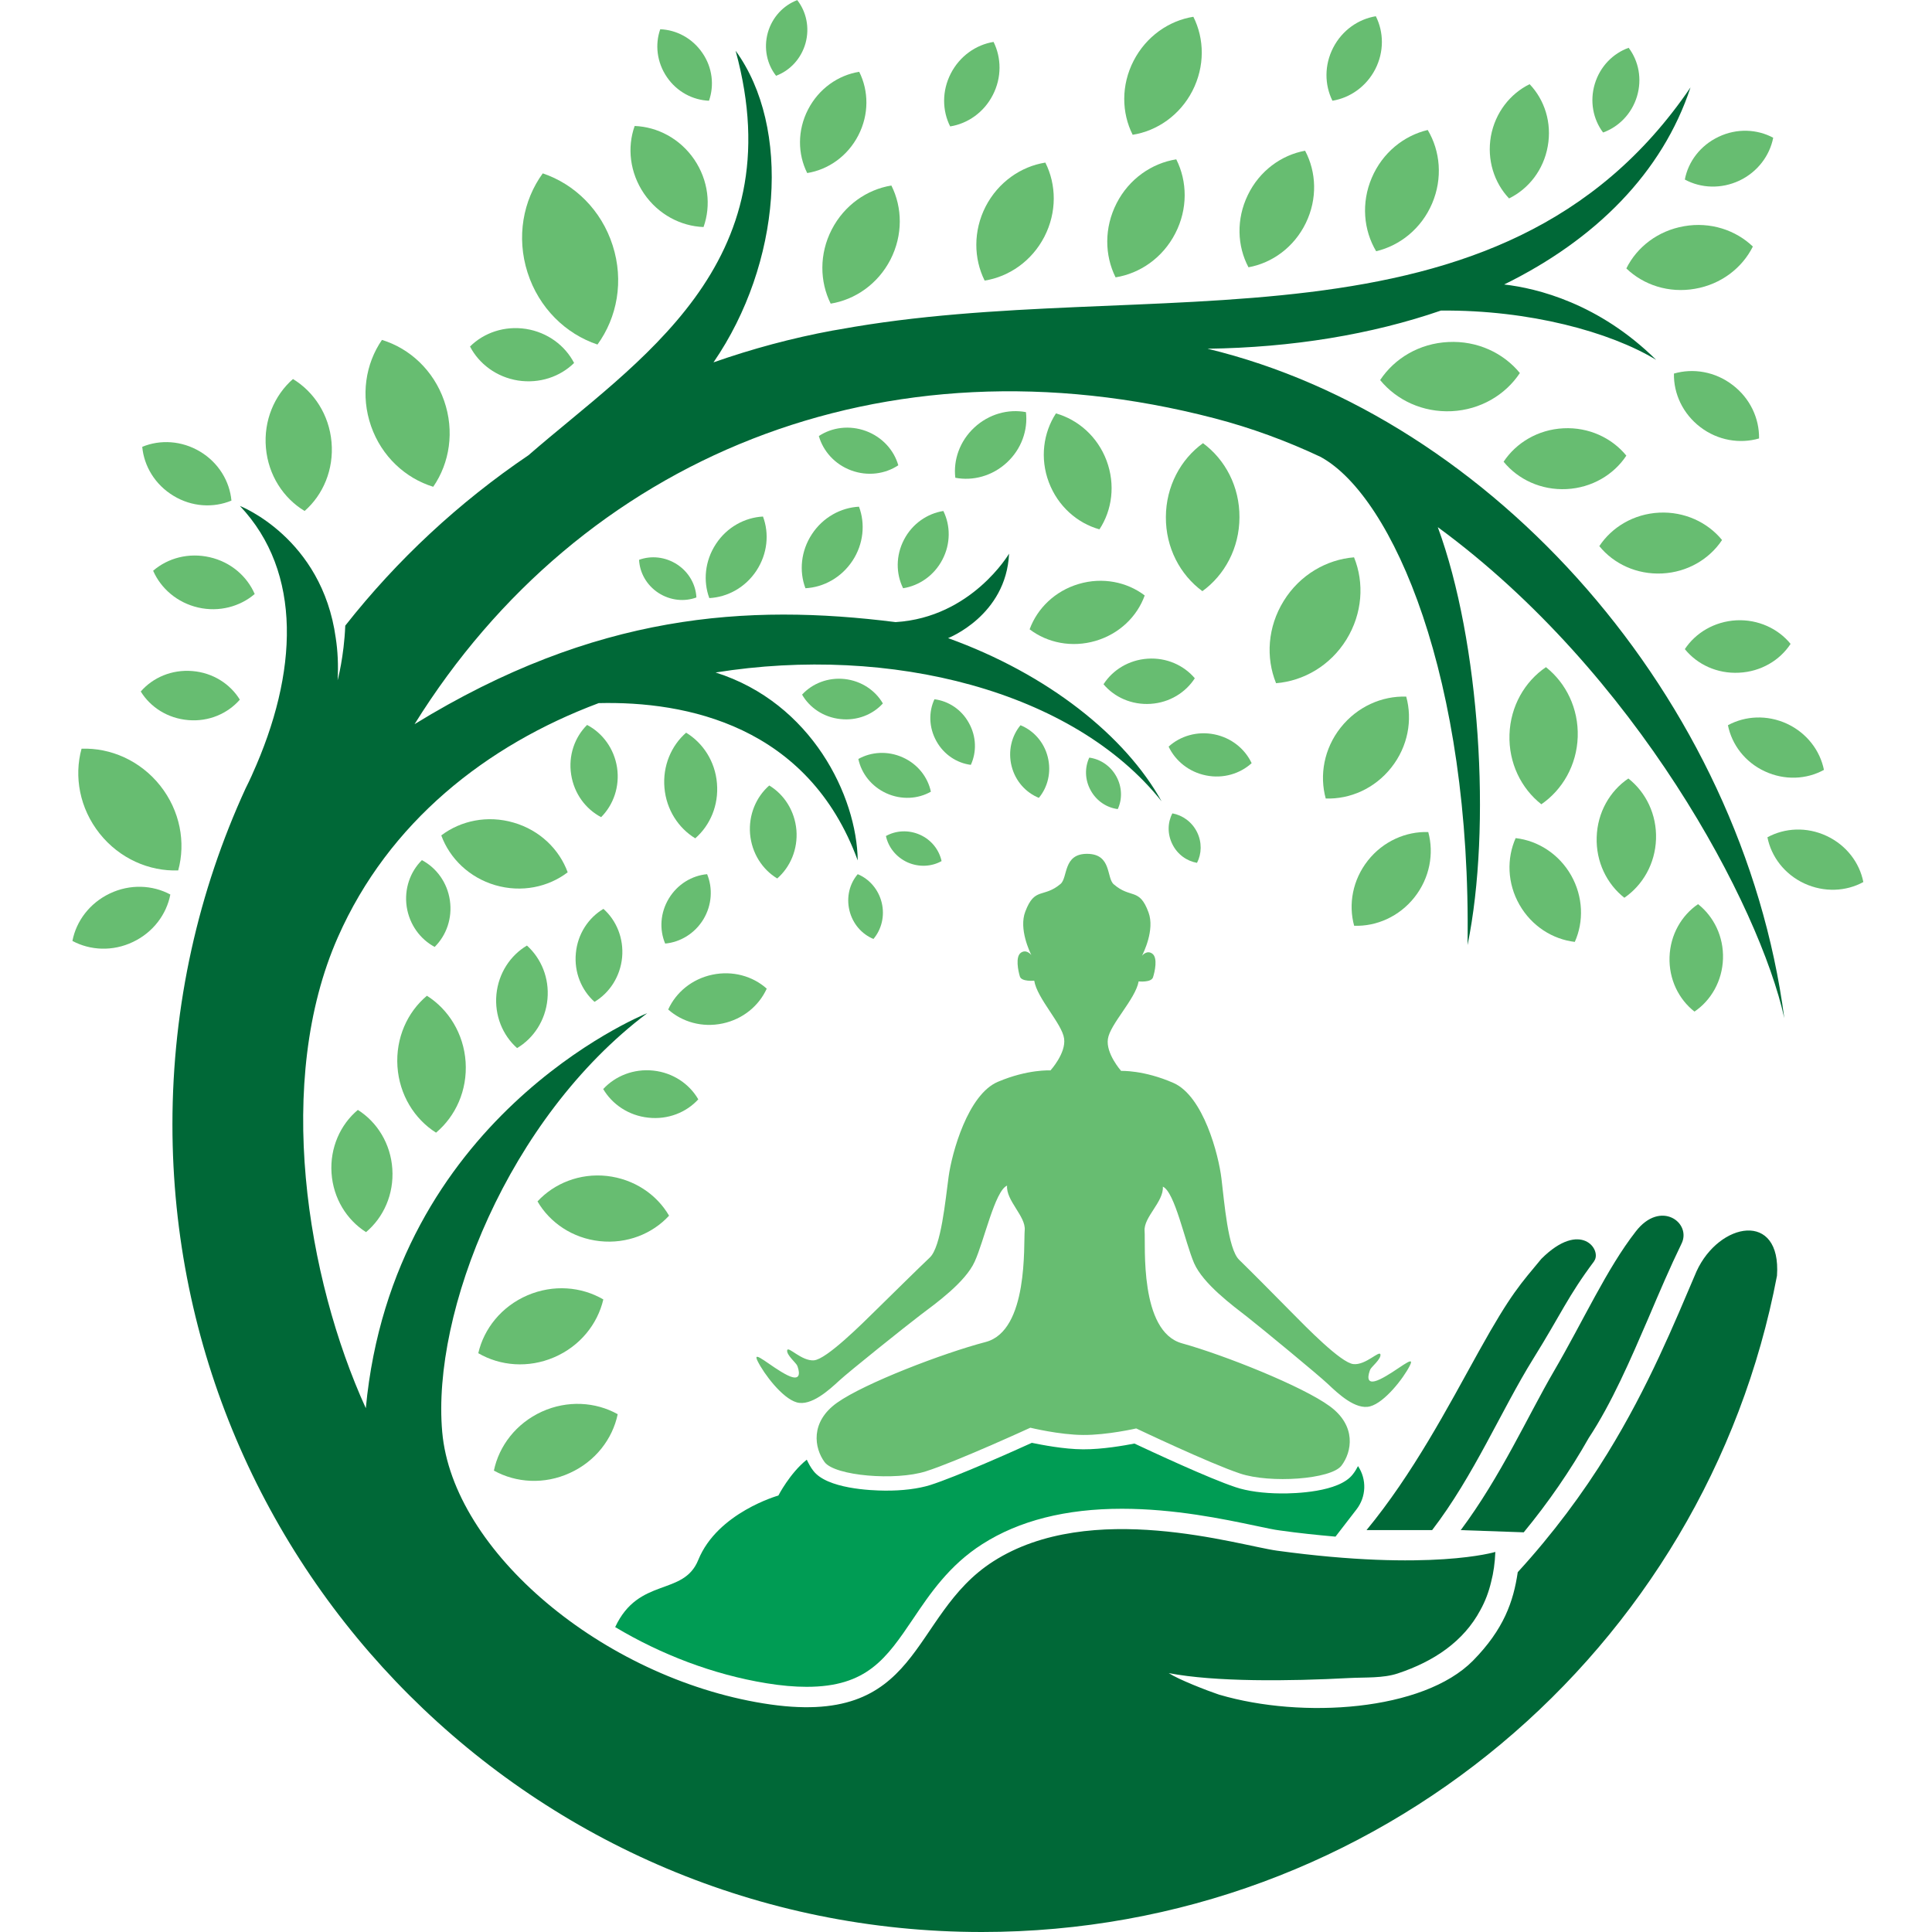 <svg xmlns="http://www.w3.org/2000/svg" xmlns:xlink="http://www.w3.org/1999/xlink" width="96" viewBox="0 0 72 72" height="96" preserveAspectRatio="xMidYMid meet"><defs><clipPath id="c1c3c6f5a8"><path d="M 2.699 27 L 7 27 L 7 33 L 2.699 33 Z M 2.699 27 " clip-rule="nonzero"></path></clipPath><clipPath id="32c9938ef2"><path d="M 2.699 33 L 7 33 L 7 36 L 2.699 36 Z M 2.699 33 " clip-rule="nonzero"></path></clipPath><clipPath id="04a1bccaca"><path d="M 65 30 L 69.449 30 L 69.449 34 L 65 34 Z M 65 30 " clip-rule="nonzero"></path></clipPath></defs><path fill="#006837" d="M 63.223 47.383 C 63.219 47.391 63.219 47.395 63.215 47.402 C 62.402 49.305 61.438 51.672 59.91 54.156 C 59.004 55.637 57.852 57.184 56.562 58.59 C 56.402 59.684 56.043 60.719 54.895 61.887 C 53.035 63.773 48.523 64.062 45.453 63.16 C 45.449 63.16 45.449 63.16 45.445 63.16 C 44.973 63 43.926 62.594 43.555 62.352 C 45.277 62.684 48.043 62.656 50.285 62.535 C 50.891 62.504 51.543 62.547 52.094 62.363 C 52.098 62.363 52.102 62.363 52.105 62.359 C 53.43 61.918 54.543 61.176 55.168 60.004 C 55.344 59.688 55.48 59.336 55.57 58.953 C 55.66 58.609 55.711 58.238 55.727 57.836 C 55.727 57.836 53.32 58.574 47.59 57.789 C 46.164 57.594 40.652 55.859 37.016 58.188 C 33.828 60.227 34.426 64.453 28.445 63.48 C 22.461 62.508 16.871 57.816 16.48 53.363 C 16.086 48.91 18.93 41.672 24.121 37.758 C 23.836 37.871 14.648 41.688 13.633 52.48 C 11.426 47.633 10.223 40.285 12.594 34.922 C 14.484 30.641 18.125 27.77 22.312 26.203 C 25.566 26.125 30.121 27.035 31.965 32.066 C 31.934 29.672 30.246 26.191 26.668 25.062 C 33.184 24.02 40.004 25.738 43.289 29.863 C 41.938 27.426 39.051 25.121 35.332 23.781 C 35.332 23.781 37.496 22.945 37.605 20.633 C 37.605 20.633 36.211 23.008 33.379 23.184 L 33.375 23.184 C 27.844 22.488 22.18 22.855 15.449 26.988 C 21.625 17.059 32.898 12.367 45.266 15.59 C 46.641 15.949 47.965 16.438 49.223 17.031 C 49.23 17.035 49.234 17.039 49.242 17.043 C 51.914 18.531 54.84 25.262 54.691 35.219 C 55.594 30.824 55.152 23.902 53.582 19.645 C 60.988 25.074 65.574 33.762 66.496 37.945 C 64.926 26.004 55.609 15.551 45 12.996 C 48.156 12.953 51.113 12.465 53.699 11.574 L 53.719 11.574 C 56.988 11.547 60 12.367 61.719 13.41 C 59.594 11.309 57.285 10.742 56.055 10.602 C 59.461 8.93 61.953 6.434 63 3.258 C 55.922 13.676 42.789 10.176 31.301 12.273 C 31.219 12.285 31.133 12.301 31.047 12.316 L 31.043 12.316 C 29.516 12.598 28.027 13 26.59 13.504 C 29.121 9.82 29.496 4.754 27.414 1.891 C 29.605 9.883 23.715 13.469 19.695 16.965 C 17.105 18.719 14.797 20.863 12.867 23.316 C 12.82 24.477 12.582 25.352 12.582 25.352 C 12.613 24.777 12.586 24.254 12.512 23.773 C 11.996 20.035 8.941 18.855 8.941 18.855 C 11.277 21.328 11.113 25.074 9.402 28.855 C 9.398 28.867 9.395 28.879 9.387 28.891 C 9.312 29.055 9.234 29.223 9.152 29.383 C 7.402 33.195 6.426 37.438 6.426 41.906 C 6.426 58.523 19.934 72 36.59 72 C 51.32 72 63.578 61.465 66.223 47.543 C 66.391 45.113 64.066 45.535 63.223 47.383 Z M 63.223 47.383 " fill-opacity="1" fill-rule="nonzero"></path><path fill="#006837" d="M 60.957 45.898 C 59.879 47.281 59.016 49.203 57.914 51.094 C 56.949 52.746 55.938 55.012 54.438 57.023 L 56.785 57.105 C 57.703 55.992 58.527 54.793 59.207 53.59 C 60.066 52.289 60.766 50.664 61.426 49.133 C 61.844 48.148 62.246 47.211 62.66 46.359 C 63.062 45.574 61.883 44.691 60.957 45.898 Z M 60.957 45.898 " fill-opacity="1" fill-rule="nonzero"></path><path fill="#006837" d="M 57.441 46.914 C 56.684 47.832 56.324 48.18 55.117 50.352 C 53.934 52.488 52.656 54.922 50.926 57.023 L 53.371 57.023 C 54.926 55 55.957 52.539 57.137 50.641 C 58.195 48.941 58.426 48.316 59.41 47 L 59.406 47 C 59.715 46.594 58.918 45.441 57.441 46.914 Z M 57.441 46.914 " fill-opacity="1" fill-rule="nonzero"></path><path fill="#67bd71" d="M 57.613 24.863 C 56.824 25.398 56.289 26.316 56.254 27.375 C 56.219 28.434 56.691 29.383 57.441 29.973 C 58.227 29.434 58.762 28.516 58.797 27.461 C 58.832 26.402 58.359 25.453 57.613 24.863 Z M 57.613 24.863 " fill-opacity="1" fill-rule="nonzero"></path><path fill="#67bd71" d="M 60.684 29.012 C 59.996 29.477 59.531 30.277 59.504 31.199 C 59.473 32.117 59.883 32.945 60.535 33.457 C 61.219 32.988 61.684 32.191 61.715 31.27 C 61.746 30.352 61.336 29.523 60.684 29.012 Z M 60.684 29.012 " fill-opacity="1" fill-rule="nonzero"></path><path fill="#67bd71" d="M 56.484 31.234 C 56.148 31.988 56.168 32.914 56.625 33.715 C 57.082 34.516 57.863 35.004 58.688 35.102 C 59.027 34.348 59.004 33.422 58.551 32.621 C 58.094 31.82 57.309 31.328 56.484 31.234 Z M 56.484 31.234 " fill-opacity="1" fill-rule="nonzero"></path><path fill="#67bd71" d="M 56.641 13.902 C 56.027 13.152 55.051 12.691 53.973 12.746 C 52.895 12.797 51.969 13.355 51.434 14.164 C 52.047 14.914 53.023 15.375 54.102 15.324 C 55.18 15.27 56.105 14.711 56.641 13.902 Z M 56.641 13.902 " fill-opacity="1" fill-rule="nonzero"></path><path fill="#67bd71" d="M 63.168 10.762 C 64.145 10.594 64.926 9.984 65.324 9.188 C 64.684 8.574 63.738 8.258 62.762 8.43 C 61.785 8.598 61.004 9.207 60.609 10.004 C 61.25 10.621 62.191 10.934 63.168 10.762 Z M 63.168 10.762 " fill-opacity="1" fill-rule="nonzero"></path><path fill="#67bd71" d="M 64.824 6.73 C 65.504 6.406 65.953 5.797 66.082 5.133 C 65.484 4.812 64.73 4.773 64.047 5.098 C 63.363 5.422 62.914 6.027 62.789 6.691 C 63.387 7.016 64.141 7.051 64.824 6.73 Z M 64.824 6.73 " fill-opacity="1" fill-rule="nonzero"></path><path fill="#67bd71" d="M 64.57 14.348 C 63.914 13.844 63.094 13.715 62.383 13.922 C 62.367 14.664 62.711 15.418 63.367 15.918 C 64.023 16.418 64.84 16.547 65.555 16.34 C 65.566 15.598 65.227 14.848 64.57 14.348 Z M 64.57 14.348 " fill-opacity="1" fill-rule="nonzero"></path><path fill="#67bd71" d="M 57.68 5.453 C 57.84 4.574 57.562 3.719 57.004 3.137 C 56.281 3.492 55.723 4.195 55.562 5.074 C 55.406 5.957 55.684 6.809 56.238 7.395 C 56.965 7.039 57.523 6.336 57.68 5.453 Z M 57.68 5.453 " fill-opacity="1" fill-rule="nonzero"></path><path fill="#67bd71" d="M 51.285 9.363 C 52.176 9.152 52.973 8.516 53.371 7.582 C 53.77 6.645 53.676 5.629 53.207 4.844 C 52.316 5.055 51.52 5.691 51.121 6.629 C 50.723 7.562 50.816 8.578 51.285 9.363 Z M 51.285 9.363 " fill-opacity="1" fill-rule="nonzero"></path><path fill="#67bd71" d="M 48.664 8.312 C 49.102 7.41 49.059 6.41 48.637 5.617 C 47.754 5.777 46.938 6.367 46.504 7.266 C 46.066 8.168 46.105 9.168 46.527 9.961 C 47.414 9.801 48.227 9.211 48.664 8.312 Z M 48.664 8.312 " fill-opacity="1" fill-rule="nonzero"></path><path fill="#67bd71" d="M 43.801 8.695 C 44.27 7.785 44.25 6.758 43.836 5.938 C 42.926 6.082 42.078 6.664 41.613 7.574 C 41.145 8.488 41.164 9.512 41.574 10.336 C 42.484 10.191 43.332 9.609 43.801 8.695 Z M 43.801 8.695 " fill-opacity="1" fill-rule="nonzero"></path><path fill="#67bd71" d="M 36.695 10.457 C 37.605 10.312 38.453 9.73 38.922 8.82 C 39.391 7.906 39.371 6.883 38.957 6.059 C 38.047 6.203 37.199 6.789 36.73 7.699 C 36.266 8.609 36.285 9.637 36.695 10.457 Z M 36.695 10.457 " fill-opacity="1" fill-rule="nonzero"></path><path fill="#67bd71" d="M 44.438 3.387 C 44.906 2.473 44.887 1.449 44.473 0.625 C 43.562 0.77 42.715 1.355 42.246 2.266 C 41.777 3.176 41.797 4.203 42.211 5.023 C 43.121 4.879 43.969 4.297 44.438 3.387 Z M 44.438 3.387 " fill-opacity="1" fill-rule="nonzero"></path><path fill="#67bd71" d="M 37 3.539 C 37.336 2.887 37.32 2.152 37.027 1.562 C 36.375 1.668 35.77 2.086 35.434 2.738 C 35.098 3.391 35.113 4.125 35.41 4.711 C 36.059 4.609 36.668 4.191 37 3.539 Z M 37 3.539 " fill-opacity="1" fill-rule="nonzero"></path><path fill="#67bd71" d="M 51.25 2.582 C 51.586 1.93 51.57 1.195 51.273 0.605 C 50.625 0.711 50.02 1.125 49.684 1.777 C 49.348 2.43 49.363 3.164 49.656 3.754 C 50.309 3.648 50.914 3.23 51.25 2.582 Z M 51.25 2.582 " fill-opacity="1" fill-rule="nonzero"></path><path fill="#67bd71" d="M 30.996 8.555 C 30.527 9.465 30.547 10.492 30.957 11.316 C 31.867 11.168 32.715 10.586 33.184 9.676 C 33.652 8.762 33.633 7.738 33.219 6.914 C 32.309 7.062 31.465 7.645 30.996 8.555 Z M 30.996 8.555 " fill-opacity="1" fill-rule="nonzero"></path><path fill="#67bd71" d="M 30.082 6.449 C 30.863 6.324 31.586 5.824 31.988 5.043 C 32.391 4.262 32.375 3.383 32.02 2.676 C 31.238 2.801 30.516 3.301 30.113 4.082 C 29.711 4.863 29.727 5.742 30.082 6.449 Z M 30.082 6.449 " fill-opacity="1" fill-rule="nonzero"></path><path fill="#67bd71" d="M 26.219 8.461 C 26.504 7.66 26.402 6.723 25.871 5.941 C 25.34 5.164 24.5 4.727 23.652 4.695 C 23.367 5.496 23.469 6.434 24 7.215 C 24.531 7.992 25.371 8.43 26.219 8.461 Z M 26.219 8.461 " fill-opacity="1" fill-rule="nonzero"></path><path fill="#67bd71" d="M 22.266 12.84 C 23 11.832 23.258 10.469 22.832 9.145 C 22.41 7.824 21.41 6.859 20.227 6.461 C 19.492 7.469 19.238 8.836 19.66 10.156 C 20.082 11.477 21.082 12.445 22.266 12.84 Z M 22.266 12.84 " fill-opacity="1" fill-rule="nonzero"></path><path fill="#67bd71" d="M 16.551 14.934 C 16.156 13.801 15.27 12.984 14.234 12.668 C 13.621 13.559 13.434 14.746 13.828 15.879 C 14.223 17.012 15.113 17.824 16.145 18.141 C 16.758 17.254 16.945 16.066 16.551 14.934 Z M 16.551 14.934 " fill-opacity="1" fill-rule="nonzero"></path><path fill="#67bd71" d="M 12.355 16.477 C 12.266 15.457 11.703 14.602 10.918 14.125 C 10.227 14.73 9.82 15.672 9.91 16.691 C 10 17.711 10.562 18.566 11.352 19.043 C 12.043 18.438 12.445 17.496 12.355 16.477 Z M 12.355 16.477 " fill-opacity="1" fill-rule="nonzero"></path><path fill="#67bd71" d="M 7.816 20.766 C 7.031 20.586 6.254 20.797 5.707 21.27 C 5.996 21.93 6.602 22.461 7.387 22.641 C 8.168 22.82 8.945 22.605 9.492 22.137 C 9.207 21.477 8.602 20.945 7.816 20.766 Z M 7.816 20.766 " fill-opacity="1" fill-rule="nonzero"></path><g clip-path="url(#c1c3c6f5a8)"><path fill="#67bd71" d="M 3.039 27.902 C 2.754 28.938 2.965 30.121 3.711 31.062 C 4.457 32 5.562 32.477 6.641 32.438 C 6.926 31.398 6.715 30.219 5.969 29.277 C 5.223 28.34 4.117 27.863 3.039 27.902 Z M 3.039 27.902 " fill-opacity="1" fill-rule="nonzero"></path></g><g clip-path="url(#32c9938ef2)"><path fill="#67bd71" d="M 4.094 33.297 C 3.34 33.656 2.84 34.328 2.699 35.066 C 3.363 35.422 4.199 35.465 4.953 35.105 C 5.711 34.746 6.207 34.07 6.348 33.336 C 5.688 32.98 4.848 32.938 4.094 33.297 Z M 4.094 33.297 " fill-opacity="1" fill-rule="nonzero"></path></g><path fill="#67bd71" d="M 7.168 25.008 C 6.402 24.945 5.699 25.25 5.246 25.77 C 5.605 26.355 6.25 26.773 7.016 26.836 C 7.781 26.902 8.484 26.594 8.938 26.074 C 8.578 25.488 7.934 25.07 7.168 25.008 Z M 7.168 25.008 " fill-opacity="1" fill-rule="nonzero"></path><path fill="#67bd71" d="M 6.465 18.477 C 7.152 18.895 7.957 18.934 8.625 18.656 C 8.559 17.938 8.148 17.246 7.461 16.832 C 6.773 16.418 5.969 16.375 5.301 16.652 C 5.367 17.371 5.777 18.062 6.465 18.477 Z M 6.465 18.477 " fill-opacity="1" fill-rule="nonzero"></path><path fill="#67bd71" d="M 19.301 14.18 C 20.105 14.305 20.875 14.039 21.395 13.527 C 21.059 12.879 20.41 12.387 19.605 12.258 C 18.805 12.133 18.035 12.398 17.516 12.914 C 17.852 13.559 18.5 14.051 19.301 14.18 Z M 19.301 14.18 " fill-opacity="1" fill-rule="nonzero"></path><path fill="#67bd71" d="M 26.422 3.754 C 26.621 3.188 26.555 2.523 26.176 1.973 C 25.801 1.422 25.207 1.113 24.605 1.09 C 24.406 1.656 24.477 2.32 24.852 2.871 C 25.227 3.422 25.82 3.73 26.422 3.754 Z M 26.422 3.754 " fill-opacity="1" fill-rule="nonzero"></path><path fill="#67bd71" d="M 30.02 1.609 C 30.18 1.027 30.047 0.434 29.711 0.004 C 29.199 0.199 28.777 0.637 28.613 1.223 C 28.453 1.805 28.586 2.398 28.922 2.824 C 29.434 2.633 29.855 2.195 30.02 1.609 Z M 30.02 1.609 " fill-opacity="1" fill-rule="nonzero"></path><path fill="#67bd71" d="M 61.004 3.598 C 61.203 2.941 61.066 2.273 60.695 1.781 C 60.117 1.988 59.633 2.469 59.434 3.125 C 59.238 3.777 59.371 4.445 59.742 4.938 C 60.32 4.73 60.805 4.25 61.004 3.598 Z M 61.004 3.598 " fill-opacity="1" fill-rule="nonzero"></path><path fill="#67bd71" d="M 58.379 18.227 C 59.324 18.18 60.141 17.691 60.609 16.98 C 60.07 16.32 59.211 15.914 58.266 15.961 C 57.316 16.008 56.504 16.5 56.035 17.207 C 56.574 17.867 57.43 18.273 58.379 18.227 Z M 58.379 18.227 " fill-opacity="1" fill-rule="nonzero"></path><path fill="#67bd71" d="M 64.176 20.125 C 63.637 19.465 62.777 19.059 61.832 19.105 C 60.883 19.152 60.07 19.645 59.602 20.352 C 60.137 21.012 60.996 21.418 61.945 21.371 C 62.891 21.324 63.703 20.836 64.176 20.125 Z M 64.176 20.125 " fill-opacity="1" fill-rule="nonzero"></path><path fill="#67bd71" d="M 64.711 23.117 C 63.895 23.16 63.191 23.582 62.789 24.191 C 63.25 24.762 63.992 25.113 64.809 25.07 C 65.625 25.031 66.328 24.609 66.73 23.996 C 66.27 23.43 65.527 23.078 64.711 23.117 Z M 64.711 23.117 " fill-opacity="1" fill-rule="nonzero"></path><path fill="#67bd71" d="M 67.973 28.691 C 67.828 27.973 67.34 27.32 66.598 26.973 C 65.855 26.629 65.039 26.676 64.395 27.027 C 64.539 27.746 65.027 28.402 65.77 28.746 C 66.512 29.09 67.328 29.047 67.973 28.691 Z M 67.973 28.691 " fill-opacity="1" fill-rule="nonzero"></path><g clip-path="url(#04a1bccaca)"><path fill="#67bd71" d="M 68.07 31.152 C 67.328 30.805 66.512 30.852 65.867 31.203 C 66.008 31.922 66.5 32.578 67.238 32.922 C 67.98 33.266 68.801 33.223 69.441 32.871 C 69.301 32.152 68.809 31.496 68.07 31.152 Z M 68.07 31.152 " fill-opacity="1" fill-rule="nonzero"></path></g><path fill="#67bd71" d="M 50.977 32.07 C 50.406 32.793 50.246 33.703 50.465 34.5 C 51.293 34.531 52.145 34.16 52.715 33.438 C 53.285 32.715 53.445 31.805 53.227 31.008 C 52.398 30.98 51.547 31.348 50.977 32.07 Z M 50.977 32.07 " fill-opacity="1" fill-rule="nonzero"></path><path fill="#67bd71" d="M 51.852 28.602 C 52.473 27.816 52.645 26.828 52.406 25.961 C 51.504 25.93 50.582 26.332 49.961 27.117 C 49.34 27.902 49.168 28.891 49.406 29.758 C 50.309 29.789 51.23 29.391 51.852 28.602 Z M 51.852 28.602 " fill-opacity="1" fill-rule="nonzero"></path><path fill="#67bd71" d="M 43.691 30.312 C 43.512 30.652 43.5 31.078 43.691 31.461 C 43.879 31.844 44.23 32.09 44.609 32.156 C 44.785 31.816 44.797 31.387 44.609 31.008 C 44.418 30.625 44.066 30.379 43.691 30.312 Z M 43.691 30.312 " fill-opacity="1" fill-rule="nonzero"></path><path fill="#67bd71" d="M 31.316 26.797 C 31.938 26.867 32.523 26.633 32.902 26.215 C 32.621 25.73 32.102 25.375 31.477 25.305 C 30.855 25.238 30.27 25.473 29.891 25.887 C 30.172 26.375 30.691 26.73 31.316 26.797 Z M 31.316 26.797 " fill-opacity="1" fill-rule="nonzero"></path><path fill="#67bd71" d="M 34.691 29.504 C 34.578 28.965 34.203 28.477 33.645 28.227 C 33.082 27.973 32.469 28.016 31.988 28.285 C 32.102 28.824 32.477 29.312 33.039 29.566 C 33.598 29.816 34.211 29.777 34.691 29.504 Z M 34.691 29.504 " fill-opacity="1" fill-rule="nonzero"></path><path fill="#67bd71" d="M 33.82 32.137 C 34.25 32.328 34.723 32.297 35.09 32.09 C 35 31.676 34.715 31.301 34.285 31.109 C 33.855 30.918 33.387 30.949 33.016 31.156 C 33.105 31.57 33.391 31.941 33.82 32.137 Z M 33.82 32.137 " fill-opacity="1" fill-rule="nonzero"></path><path fill="#67bd71" d="M 22.402 30.453 C 22.859 29.996 23.102 29.316 22.996 28.605 C 22.887 27.895 22.453 27.316 21.879 27.016 C 21.418 27.473 21.176 28.152 21.285 28.863 C 21.395 29.578 21.828 30.152 22.402 30.453 Z M 22.402 30.453 " fill-opacity="1" fill-rule="nonzero"></path><path fill="#67bd71" d="M 19.141 30.656 C 18.168 30.371 17.172 30.582 16.445 31.133 C 16.758 31.988 17.484 32.703 18.457 32.988 C 19.434 33.273 20.43 33.062 21.156 32.508 C 20.844 31.652 20.117 30.938 19.141 30.656 Z M 19.141 30.656 " fill-opacity="1" fill-rule="nonzero"></path><path fill="#67bd71" d="M 15.723 32.055 C 15.289 32.484 15.059 33.121 15.156 33.789 C 15.258 34.461 15.664 35.004 16.199 35.289 C 16.633 34.859 16.863 34.223 16.766 33.555 C 16.668 32.883 16.262 32.34 15.723 32.055 Z M 15.723 32.055 " fill-opacity="1" fill-rule="nonzero"></path><path fill="#67bd71" d="M 13.336 41.363 C 12.684 41.91 12.293 42.773 12.355 43.715 C 12.418 44.66 12.922 45.461 13.641 45.918 C 14.293 45.371 14.684 44.508 14.621 43.562 C 14.559 42.621 14.055 41.816 13.336 41.363 Z M 13.336 41.363 " fill-opacity="1" fill-rule="nonzero"></path><path fill="#67bd71" d="M 20.191 52.609 C 19.234 53.047 18.598 53.883 18.406 54.805 C 19.23 55.262 20.281 55.332 21.234 54.895 C 22.191 54.461 22.828 53.625 23.02 52.703 C 22.195 52.242 21.145 52.176 20.191 52.609 Z M 20.191 52.609 " fill-opacity="1" fill-rule="nonzero"></path><path fill="#67bd71" d="M 20.652 50.582 C 21.617 50.168 22.27 49.344 22.484 48.426 C 21.668 47.949 20.621 47.859 19.656 48.273 C 18.691 48.688 18.035 49.512 17.824 50.43 C 18.641 50.906 19.688 50.996 20.652 50.582 Z M 20.652 50.582 " fill-opacity="1" fill-rule="nonzero"></path><path fill="#67bd71" d="M 24.348 39.898 C 23.617 39.82 22.93 40.098 22.48 40.586 C 22.816 41.156 23.426 41.574 24.16 41.652 C 24.891 41.734 25.578 41.457 26.023 40.969 C 25.691 40.395 25.082 39.977 24.348 39.898 Z M 24.348 39.898 " fill-opacity="1" fill-rule="nonzero"></path><path fill="#67bd71" d="M 22.613 43.824 C 21.598 43.715 20.652 44.102 20.031 44.773 C 20.492 45.566 21.336 46.145 22.352 46.254 C 23.367 46.363 24.312 45.98 24.934 45.305 C 24.473 44.512 23.629 43.938 22.613 43.824 Z M 22.613 43.824 " fill-opacity="1" fill-rule="nonzero"></path><path fill="#67bd71" d="M 26.547 36.324 C 25.785 36.484 25.191 36.984 24.902 37.621 C 25.422 38.086 26.172 38.305 26.934 38.141 C 27.691 37.98 28.285 37.48 28.574 36.844 C 28.055 36.379 27.305 36.164 26.547 36.324 Z M 26.547 36.324 " fill-opacity="1" fill-rule="nonzero"></path><path fill="#67bd71" d="M 15.91 37.109 C 15.18 37.719 14.742 38.688 14.812 39.746 C 14.883 40.801 15.445 41.703 16.25 42.211 C 16.98 41.598 17.422 40.633 17.352 39.574 C 17.281 38.52 16.715 37.617 15.91 37.109 Z M 15.91 37.109 " fill-opacity="1" fill-rule="nonzero"></path><path fill="#67bd71" d="M 18.5 37.059 C 18.426 37.848 18.734 38.582 19.27 39.059 C 19.883 38.695 20.328 38.031 20.402 37.238 C 20.477 36.449 20.168 35.715 19.637 35.238 C 19.02 35.605 18.578 36.266 18.5 37.059 Z M 18.5 37.059 " fill-opacity="1" fill-rule="nonzero"></path><path fill="#67bd71" d="M 22.156 37.336 C 22.711 37.004 23.113 36.402 23.184 35.684 C 23.25 34.969 22.973 34.301 22.488 33.871 C 21.93 34.203 21.527 34.805 21.461 35.52 C 21.391 36.238 21.672 36.902 22.156 37.336 Z M 22.156 37.336 " fill-opacity="1" fill-rule="nonzero"></path><path fill="#67bd71" d="M 26.719 29.191 C 26.652 28.375 26.199 27.688 25.57 27.305 C 25.016 27.789 24.691 28.543 24.762 29.359 C 24.832 30.172 25.281 30.859 25.91 31.242 C 26.465 30.758 26.789 30.008 26.719 29.191 Z M 26.719 29.191 " fill-opacity="1" fill-rule="nonzero"></path><path fill="#67bd71" d="M 24.926 33.484 C 24.602 34.02 24.57 34.645 24.789 35.164 C 25.348 35.113 25.891 34.793 26.215 34.258 C 26.535 33.723 26.566 33.098 26.352 32.578 C 25.789 32.629 25.25 32.949 24.926 33.484 Z M 24.926 33.484 " fill-opacity="1" fill-rule="nonzero"></path><path fill="#67bd71" d="M 28.668 29.273 C 28.18 29.699 27.895 30.363 27.953 31.078 C 28.016 31.797 28.41 32.402 28.965 32.738 C 29.453 32.312 29.738 31.648 29.68 30.934 C 29.617 30.215 29.223 29.609 28.668 29.273 Z M 28.668 29.273 " fill-opacity="1" fill-rule="nonzero"></path><path fill="#67bd71" d="M 32.551 34.992 C 32.848 34.641 32.98 34.141 32.859 33.641 C 32.738 33.141 32.391 32.754 31.965 32.578 C 31.664 32.93 31.535 33.43 31.656 33.93 C 31.777 34.43 32.121 34.816 32.551 34.992 Z M 32.551 34.992 " fill-opacity="1" fill-rule="nonzero"></path><path fill="#67bd71" d="M 50.461 20.77 C 49.438 20.852 48.441 21.422 47.84 22.395 C 47.238 23.367 47.168 24.508 47.555 25.461 C 48.578 25.379 49.574 24.809 50.176 23.836 C 50.777 22.863 50.848 21.723 50.461 20.77 Z M 50.461 20.77 " fill-opacity="1" fill-rule="nonzero"></path><path fill="#67bd71" d="M 43.449 19.266 C 43.441 20.41 43.98 21.422 44.809 22.031 C 45.641 21.43 46.188 20.422 46.191 19.281 C 46.199 18.137 45.66 17.125 44.832 16.516 C 44 17.117 43.453 18.125 43.449 19.266 Z M 43.449 19.266 " fill-opacity="1" fill-rule="nonzero"></path><path fill="#67bd71" d="M 39.086 17.969 C 39.422 18.863 40.145 19.496 40.973 19.727 C 41.445 19.012 41.574 18.062 41.238 17.164 C 40.902 16.27 40.18 15.641 39.352 15.406 C 38.883 16.125 38.75 17.074 39.086 17.969 Z M 39.086 17.969 " fill-opacity="1" fill-rule="nonzero"></path><path fill="#67bd71" d="M 31.723 17.531 C 32.34 17.758 32.988 17.664 33.477 17.34 C 33.316 16.777 32.883 16.289 32.27 16.062 C 31.652 15.836 31.004 15.926 30.516 16.25 C 30.676 16.812 31.109 17.305 31.723 17.531 Z M 31.723 17.531 " fill-opacity="1" fill-rule="nonzero"></path><path fill="#67bd71" d="M 38.234 15.359 C 37.578 15.234 36.855 15.426 36.309 15.934 C 35.766 16.438 35.523 17.145 35.602 17.805 C 36.262 17.93 36.98 17.742 37.527 17.234 C 38.07 16.73 38.312 16.023 38.234 15.359 Z M 38.234 15.359 " fill-opacity="1" fill-rule="nonzero"></path><path fill="#67bd71" d="M 33.656 21.922 C 34.254 21.828 34.812 21.449 35.121 20.855 C 35.434 20.258 35.422 19.582 35.156 19.043 C 34.559 19.137 34 19.516 33.691 20.109 C 33.379 20.707 33.387 21.379 33.656 21.922 Z M 33.656 21.922 " fill-opacity="1" fill-rule="nonzero"></path><path fill="#67bd71" d="M 30.016 21.922 C 30.691 21.887 31.355 21.527 31.77 20.898 C 32.184 20.27 32.25 19.516 32.012 18.883 C 31.336 18.918 30.672 19.277 30.258 19.906 C 29.844 20.535 29.777 21.289 30.016 21.922 Z M 30.016 21.922 " fill-opacity="1" fill-rule="nonzero"></path><path fill="#67bd71" d="M 26.434 22.289 C 27.113 22.254 27.777 21.895 28.191 21.266 C 28.605 20.633 28.672 19.883 28.434 19.25 C 27.758 19.285 27.09 19.645 26.68 20.273 C 26.266 20.902 26.199 21.656 26.434 22.289 Z M 26.434 22.289 " fill-opacity="1" fill-rule="nonzero"></path><path fill="#67bd71" d="M 25.953 22.266 C 25.93 21.789 25.676 21.324 25.234 21.035 C 24.789 20.746 24.262 20.699 23.816 20.863 C 23.84 21.34 24.094 21.805 24.535 22.094 C 24.98 22.383 25.508 22.43 25.953 22.266 Z M 25.953 22.266 " fill-opacity="1" fill-rule="nonzero"></path><path fill="#67bd71" d="M 40.832 23.883 C 41.719 23.621 42.379 22.973 42.66 22.191 C 42 21.688 41.09 21.5 40.203 21.762 C 39.316 22.023 38.656 22.672 38.371 23.453 C 39.035 23.957 39.941 24.145 40.832 23.883 Z M 40.832 23.883 " fill-opacity="1" fill-rule="nonzero"></path><path fill="#67bd71" d="M 42.883 26.23 C 43.586 26.184 44.184 25.809 44.527 25.277 C 44.117 24.793 43.473 24.5 42.77 24.547 C 42.066 24.594 41.465 24.969 41.125 25.5 C 41.531 25.984 42.176 26.277 42.883 26.23 Z M 42.883 26.23 " fill-opacity="1" fill-rule="nonzero"></path><path fill="#67bd71" d="M 46.645 28.441 C 46.398 27.914 45.895 27.496 45.254 27.367 C 44.613 27.238 43.984 27.43 43.551 27.824 C 43.801 28.352 44.305 28.77 44.945 28.898 C 45.582 29.027 46.211 28.836 46.645 28.441 Z M 46.645 28.441 " fill-opacity="1" fill-rule="nonzero"></path><path fill="#67bd71" d="M 36.18 28.504 C 36.398 28.031 36.391 27.453 36.109 26.945 C 35.832 26.438 35.344 26.125 34.824 26.059 C 34.605 26.527 34.613 27.109 34.895 27.617 C 35.172 28.121 35.66 28.438 36.18 28.504 Z M 36.18 28.504 " fill-opacity="1" fill-rule="nonzero"></path><path fill="#67bd71" d="M 38.715 29.734 C 39.047 29.336 39.188 28.773 39.047 28.211 C 38.906 27.648 38.512 27.223 38.031 27.027 C 37.699 27.426 37.559 27.992 37.699 28.551 C 37.84 29.113 38.234 29.539 38.715 29.734 Z M 38.715 29.734 " fill-opacity="1" fill-rule="nonzero"></path><path fill="#67bd71" d="M 41.656 30.152 C 41.828 29.785 41.82 29.328 41.602 28.934 C 41.383 28.535 41 28.289 40.594 28.234 C 40.422 28.605 40.426 29.059 40.648 29.457 C 40.867 29.855 41.25 30.102 41.656 30.152 Z M 41.656 30.152 " fill-opacity="1" fill-rule="nonzero"></path><path fill="#67bd71" d="M 63.281 33.695 C 62.664 34.117 62.246 34.836 62.219 35.664 C 62.191 36.492 62.559 37.238 63.148 37.699 C 63.766 37.281 64.184 36.559 64.211 35.73 C 64.238 34.902 63.867 34.156 63.281 33.695 Z M 63.281 33.695 " fill-opacity="1" fill-rule="nonzero"></path><path fill="#67bd71" d="M 51.426 51.402 C 50.82 51.691 51.02 51.156 51.062 51.043 C 51.105 50.938 51.473 50.652 51.445 50.477 C 51.41 50.309 50.898 50.883 50.438 50.836 C 49.973 50.789 48.688 49.469 48.121 48.895 C 47.512 48.277 46.594 47.352 46.176 46.945 C 45.762 46.539 45.629 44.809 45.52 43.922 C 45.414 43.035 44.848 40.852 43.734 40.359 C 42.621 39.871 41.781 39.91 41.781 39.91 C 41.781 39.91 41.203 39.258 41.289 38.715 C 41.371 38.164 42.316 37.234 42.434 36.574 C 42.434 36.574 42.902 36.625 42.969 36.422 C 43.035 36.219 43.156 35.691 42.941 35.539 C 42.75 35.402 42.586 35.586 42.559 35.617 C 42.602 35.531 43.047 34.656 42.801 34 C 42.461 33.07 42.141 33.504 41.508 32.957 C 41.227 32.719 41.438 31.828 40.52 31.82 C 39.605 31.812 39.805 32.711 39.52 32.945 C 38.879 33.48 38.562 33.043 38.211 33.969 C 37.957 34.621 38.391 35.5 38.434 35.59 C 38.402 35.555 38.242 35.371 38.047 35.504 C 37.832 35.652 37.945 36.184 38.008 36.391 C 38.07 36.594 38.543 36.547 38.543 36.547 C 38.648 37.211 39.582 38.152 39.656 38.703 C 39.734 39.25 39.148 39.891 39.148 39.891 C 39.148 39.891 38.309 39.84 37.188 40.316 C 36.07 40.789 35.473 42.965 35.352 43.852 C 35.23 44.738 35.074 46.465 34.652 46.863 C 34.227 47.266 33.301 48.18 32.68 48.789 C 32.109 49.352 30.801 50.656 30.336 50.695 C 29.875 50.734 29.371 50.152 29.336 50.32 C 29.305 50.496 29.668 50.789 29.711 50.895 C 29.754 51.004 29.941 51.543 29.344 51.25 C 28.742 50.953 28 50.25 28.234 50.723 C 28.469 51.199 29.152 52.109 29.691 52.262 C 30.227 52.414 30.902 51.797 31.27 51.457 C 31.641 51.113 33.746 49.43 34.305 49.004 C 34.871 48.578 35.977 47.785 36.324 47.016 C 36.676 46.246 37.078 44.375 37.531 44.184 C 37.484 44.742 38.234 45.328 38.188 45.844 C 38.141 46.363 38.336 49.59 36.734 50.012 C 35.137 50.43 32.219 51.551 31.199 52.273 C 30.18 52.996 30.348 53.969 30.73 54.488 C 31.113 55.004 33.379 55.191 34.504 54.832 C 35.629 54.477 38.398 53.207 38.398 53.207 C 38.398 53.207 39.484 53.473 40.367 53.477 C 41.254 53.484 42.344 53.234 42.344 53.234 C 42.344 53.234 45.094 54.543 46.215 54.914 C 47.332 55.289 49.598 55.133 49.992 54.621 C 50.383 54.109 50.562 53.137 49.551 52.402 C 48.543 51.664 45.641 50.504 44.051 50.062 C 42.453 49.621 42.695 46.395 42.656 45.875 C 42.613 45.359 43.375 44.785 43.336 44.223 C 43.785 44.422 44.164 46.297 44.5 47.074 C 44.84 47.848 45.934 48.652 46.492 49.086 C 47.047 49.523 49.129 51.238 49.492 51.582 C 49.859 51.93 50.523 52.559 51.062 52.41 C 51.602 52.266 52.301 51.367 52.539 50.895 C 52.781 50.422 52.031 51.117 51.426 51.402 Z M 51.426 51.402 " fill-opacity="1" fill-rule="nonzero"></path><path fill="#009c54" d="M 50.551 56.254 C 50.918 55.781 50.941 55.133 50.609 54.637 C 50.555 54.742 50.492 54.848 50.414 54.945 C 49.902 55.617 48.238 55.66 47.742 55.656 C 47.082 55.652 46.48 55.57 46.043 55.422 C 45.051 55.094 42.895 54.086 42.277 53.797 C 41.914 53.867 41.09 54.016 40.363 54.012 C 39.641 54.008 38.816 53.844 38.453 53.77 C 37.836 54.051 35.66 55.027 34.664 55.344 C 34.23 55.48 33.625 55.559 32.965 55.551 C 32.469 55.547 30.809 55.484 30.305 54.805 C 30.207 54.68 30.133 54.539 30.066 54.398 C 29.438 54.898 29.008 55.734 29.008 55.734 C 29.008 55.734 26.738 56.371 26.023 58.133 C 25.473 59.5 23.805 58.754 22.926 60.637 C 24.629 61.656 26.574 62.406 28.566 62.73 C 29.113 62.82 29.613 62.863 30.062 62.863 C 32.309 62.863 33.031 61.805 34.027 60.332 C 34.66 59.391 35.379 58.328 36.605 57.547 C 37.977 56.668 39.723 56.227 41.809 56.227 C 43.773 56.227 45.594 56.609 46.801 56.863 C 47.172 56.941 47.496 57.012 47.695 57.035 C 48.414 57.137 49.102 57.207 49.77 57.266 Z M 50.551 56.254 " fill-opacity="1" fill-rule="nonzero"></path></svg>